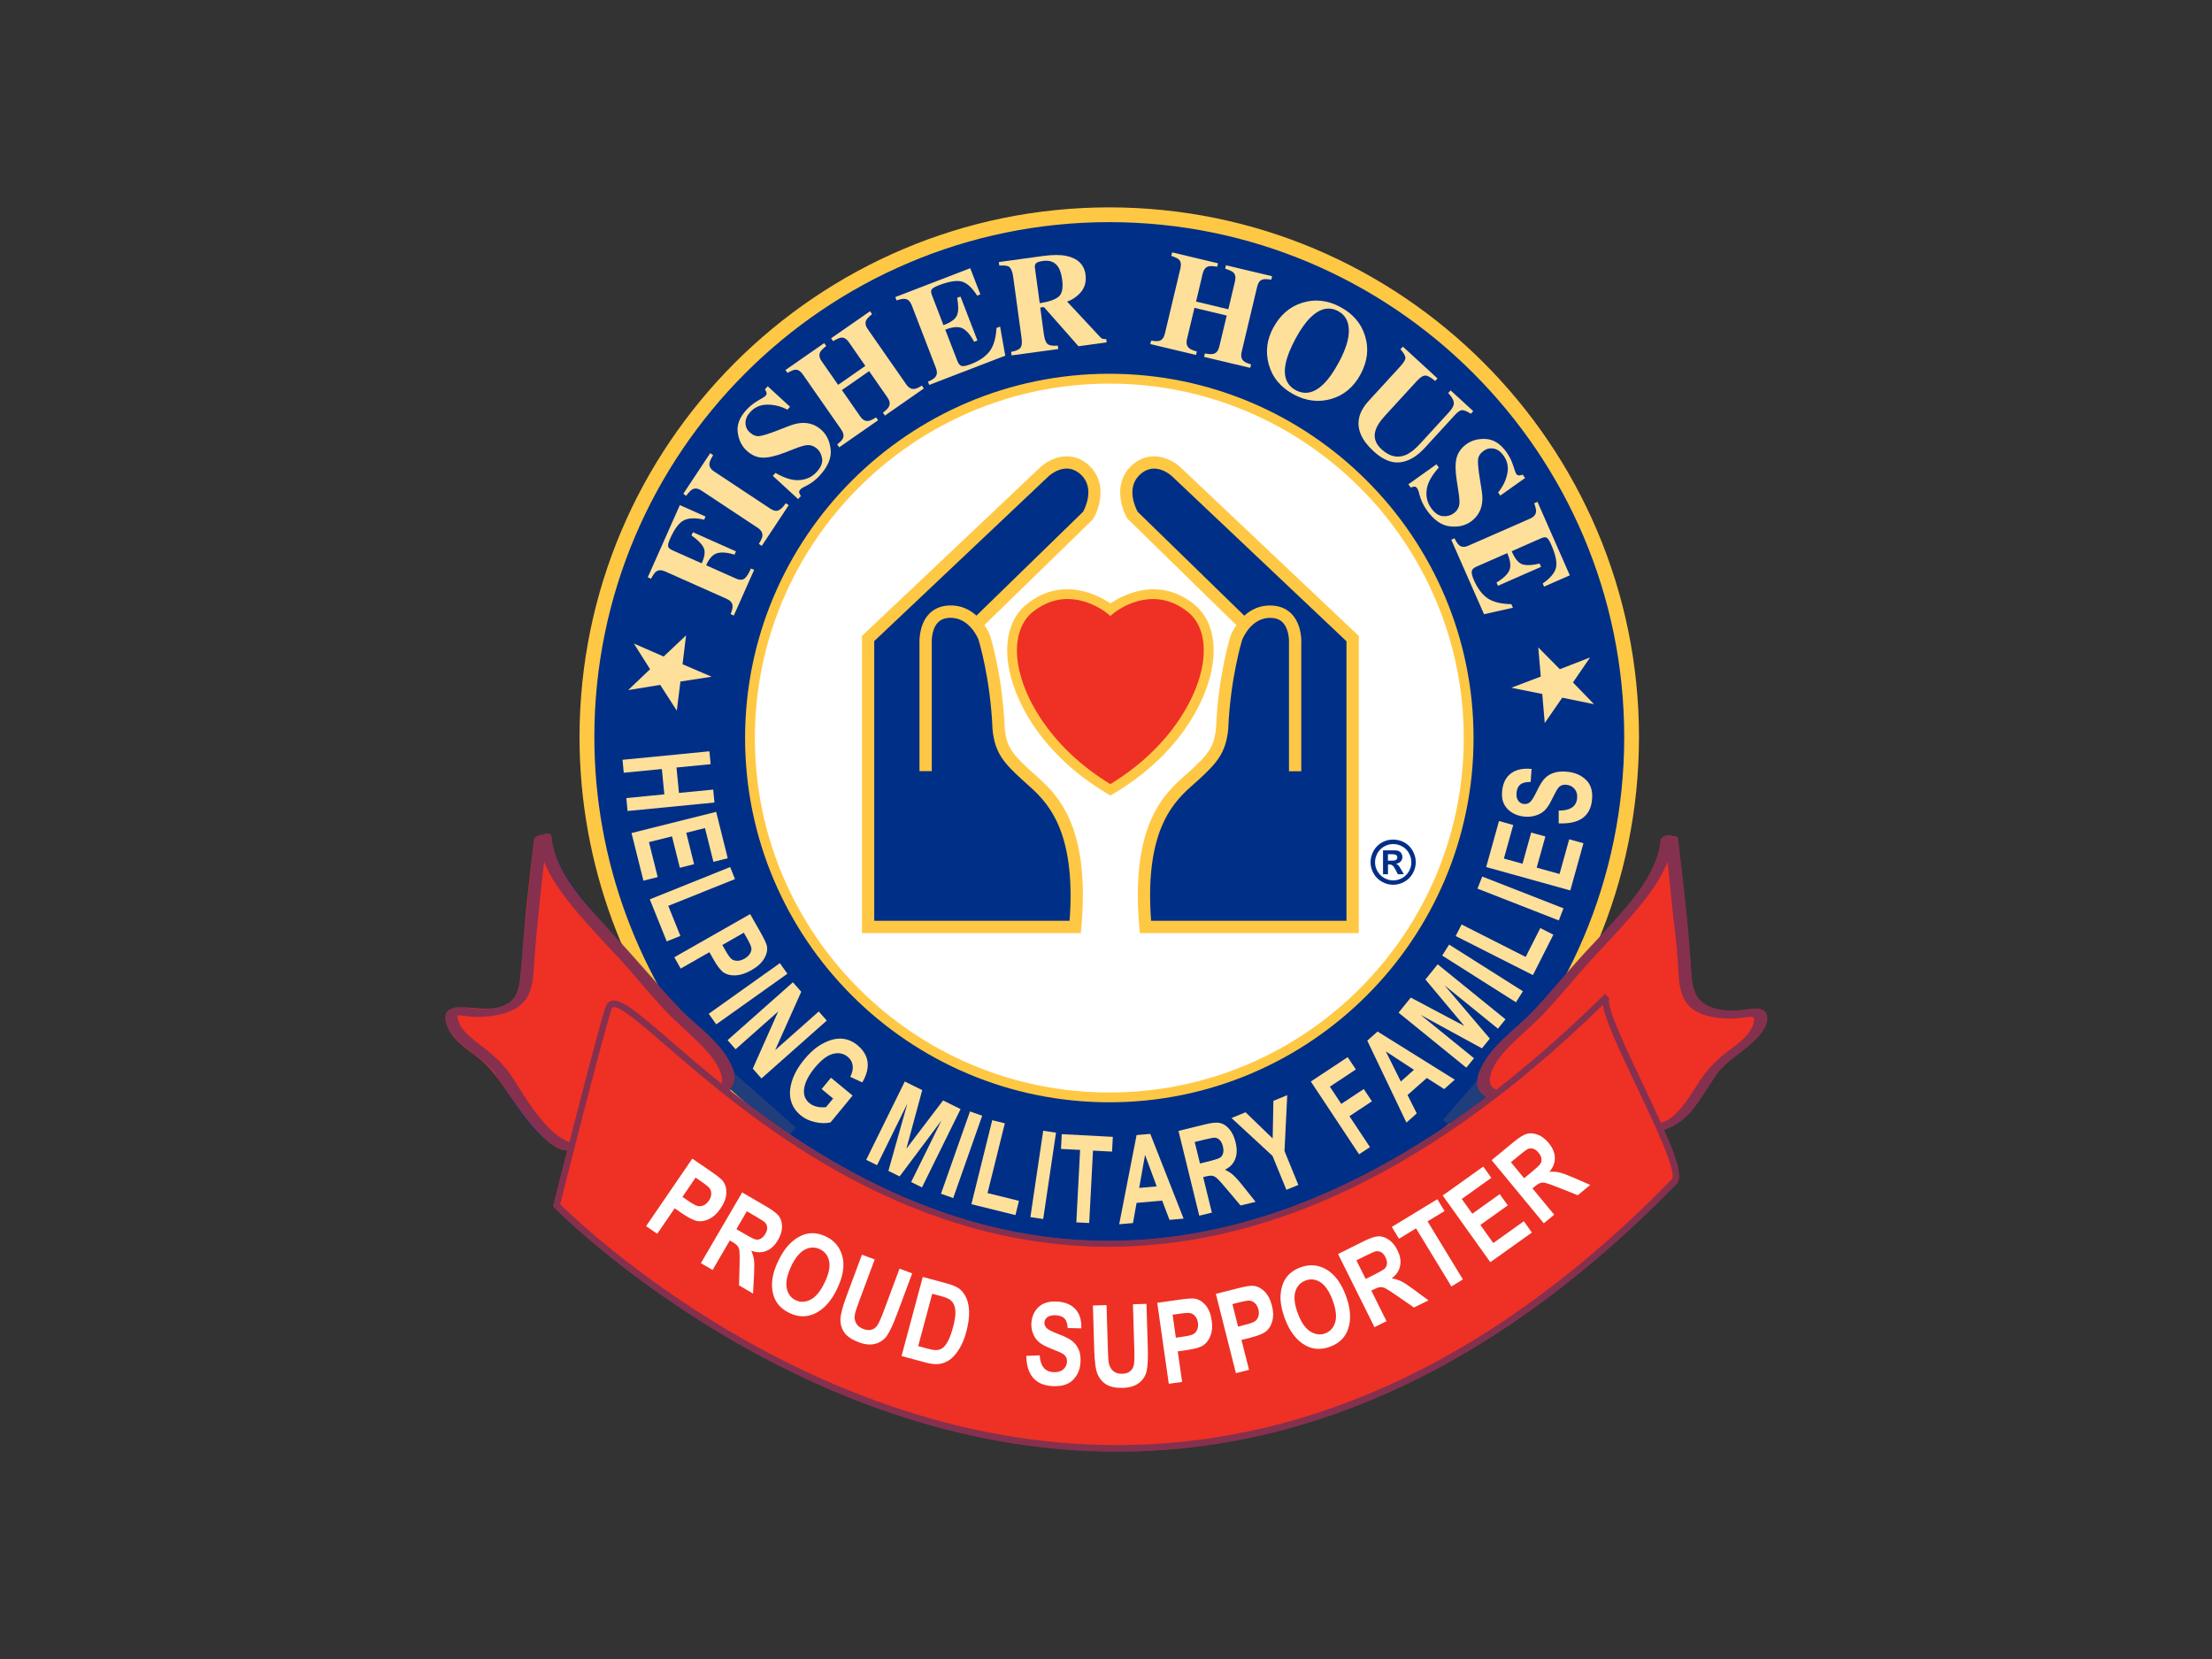 <svg width="128" height="96" viewBox="0 0 128 96" fill="none" xmlns="http://www.w3.org/2000/svg">
<rect x="0" y="0" width="128" height="96" fill="#333333" stroke="none"/>
<path d="M41.226 62.303C36.702 57.019 33.969 50.154 33.969 42.655C33.969 25.959 47.501 12.427 64.193 12.427C80.885 12.427 94.417 25.959 94.417 42.651C94.417 59.343 80.885 72.876 64.193 72.876C55.004 72.876 46.771 68.774 41.226 62.299" fill="#002F87"/>
<path d="M64.19 73.307C55.224 73.307 46.735 69.398 40.898 62.583C36.151 57.042 33.535 49.962 33.535 42.655C33.539 25.751 47.29 12 64.19 12C81.09 12 94.842 25.751 94.842 42.651C94.842 59.551 81.09 73.303 64.19 73.303V73.307ZM64.19 12.854C47.759 12.854 34.393 26.224 34.393 42.651C34.393 49.754 36.933 56.633 41.549 62.023C47.222 68.65 55.474 72.448 64.19 72.448C80.622 72.448 93.987 59.083 93.987 42.651C93.987 26.22 80.622 12.854 64.19 12.854Z" fill="#FFC844"/>
<path d="M64.192 63.502C75.675 63.502 84.985 54.192 84.985 42.708C84.985 31.225 75.675 21.915 64.192 21.915C52.708 21.915 43.398 31.225 43.398 42.708C43.398 54.192 52.708 63.502 64.192 63.502Z" fill="white"/>
<path d="M64.192 63.785C52.569 63.785 43.115 54.328 43.115 42.708C43.115 31.089 52.573 21.628 64.192 21.628C75.812 21.628 85.269 31.085 85.269 42.708C85.269 54.331 75.812 63.785 64.192 63.785ZM64.192 22.198C52.883 22.198 43.682 31.399 43.682 42.708C43.682 54.018 52.883 63.218 64.192 63.218C75.502 63.218 84.702 54.018 84.702 42.708C84.702 31.399 75.502 22.198 64.192 22.198Z" fill="#FFC844"/>
<path d="M42.466 35.621L42.277 35.538C42.364 35.322 42.402 35.16 42.391 35.05C42.376 34.88 42.262 34.748 42.05 34.653L38.486 33.065C38.274 32.971 38.1 32.975 37.964 33.077C37.881 33.137 37.787 33.277 37.673 33.489L37.484 33.406L39.34 29.229L40.826 29.89L40.746 30.072C40.248 29.958 39.858 29.97 39.578 30.106C39.299 30.242 39.03 30.597 38.773 31.179C38.679 31.395 38.641 31.542 38.664 31.625C38.686 31.705 38.766 31.776 38.898 31.837L40.603 32.597C40.788 32.204 40.822 31.894 40.709 31.678C40.595 31.459 40.365 31.228 40.013 30.986L40.096 30.797L42.587 31.905L42.504 32.094C42.084 31.965 41.748 31.939 41.499 32.011C41.249 32.083 41.034 32.317 40.86 32.71L42.576 33.474C42.803 33.576 42.977 33.572 43.098 33.466C43.218 33.36 43.336 33.171 43.453 32.895L43.638 32.978L42.459 35.628L42.466 35.621Z" fill="#FFE09B"/>
<path d="M44.083 31.587L43.912 31.474C44.033 31.281 44.101 31.13 44.117 31.017C44.135 30.835 44.048 30.677 43.848 30.544L40.594 28.39C40.393 28.257 40.219 28.235 40.065 28.318C39.97 28.371 39.853 28.492 39.709 28.688L39.539 28.575L41.096 26.224L41.267 26.337C41.134 26.553 41.062 26.715 41.051 26.817C41.032 26.995 41.123 27.15 41.323 27.282L44.578 29.437C44.767 29.561 44.925 29.592 45.062 29.527C45.194 29.463 45.33 29.327 45.47 29.119L45.64 29.233L44.083 31.584V31.587Z" fill="#FFE09B"/>
<path d="M46.19 28.885L44.72 27.535L44.875 27.366C45.408 27.675 45.873 27.815 46.269 27.781C46.666 27.751 46.995 27.596 47.252 27.316C47.502 27.044 47.608 26.787 47.574 26.549C47.539 26.307 47.445 26.118 47.294 25.978C47.116 25.816 46.916 25.74 46.693 25.759C46.545 25.77 46.303 25.842 45.967 25.974L45.423 26.186C44.882 26.394 44.447 26.492 44.119 26.481C43.79 26.47 43.487 26.337 43.215 26.084C42.924 25.82 42.75 25.468 42.69 25.026C42.629 24.587 42.796 24.152 43.189 23.722C43.389 23.502 43.616 23.321 43.869 23.177C44.122 23.034 44.262 22.947 44.289 22.916C44.349 22.852 44.372 22.788 44.357 22.727C44.342 22.667 44.311 22.603 44.262 22.531L44.425 22.353L45.718 23.54L45.566 23.706C45.192 23.51 44.807 23.415 44.406 23.415C44.005 23.415 43.676 23.559 43.412 23.846C43.227 24.047 43.136 24.258 43.14 24.474C43.14 24.689 43.223 24.871 43.378 25.014C43.567 25.184 43.756 25.26 43.949 25.234C44.141 25.211 44.504 25.098 45.03 24.893L45.661 24.648C45.941 24.538 46.198 24.481 46.424 24.474C46.852 24.459 47.226 24.599 47.547 24.893C47.846 25.169 48.02 25.547 48.069 26.027C48.118 26.507 47.902 27.01 47.422 27.532C47.313 27.653 47.192 27.762 47.056 27.864C46.92 27.966 46.776 28.057 46.617 28.133L46.466 28.208C46.432 28.227 46.402 28.25 46.375 28.269C46.349 28.291 46.326 28.31 46.311 28.326C46.254 28.386 46.232 28.447 46.247 28.503C46.262 28.56 46.292 28.624 46.345 28.703L46.186 28.874L46.19 28.885Z" fill="#FFE09B"/>
<path d="M48.562 25.887L48.445 25.717C48.615 25.585 48.725 25.475 48.77 25.381C48.846 25.226 48.815 25.052 48.683 24.863L46.453 21.662C46.321 21.473 46.177 21.386 46.022 21.393C45.927 21.401 45.776 21.461 45.568 21.578L45.451 21.412L47.693 19.855L47.81 20.021C47.625 20.165 47.508 20.286 47.458 20.38C47.383 20.535 47.409 20.709 47.545 20.902L48.498 22.27L50.074 21.174L49.121 19.802C48.989 19.609 48.838 19.522 48.675 19.537C48.573 19.549 48.418 19.616 48.211 19.741L48.093 19.575L50.346 18.01L50.463 18.176C50.278 18.328 50.169 18.445 50.123 18.535C50.051 18.687 50.082 18.853 50.214 19.046L52.444 22.247C52.58 22.44 52.735 22.527 52.916 22.504C53.022 22.493 53.162 22.429 53.344 22.312L53.461 22.478L51.208 24.047L51.091 23.88C51.276 23.74 51.393 23.623 51.442 23.521C51.518 23.366 51.488 23.196 51.355 23.003L50.293 21.476L48.717 22.572L49.779 24.099C49.915 24.296 50.074 24.383 50.255 24.357C50.361 24.341 50.505 24.273 50.694 24.152L50.811 24.319L48.573 25.876L48.562 25.887Z" fill="#FFE09B"/>
<path d="M58.17 20.581L53.77 22.274L53.699 22.085C53.91 21.994 54.054 21.907 54.122 21.82C54.231 21.688 54.243 21.514 54.16 21.299L52.757 17.659C52.67 17.439 52.542 17.318 52.368 17.296C52.266 17.281 52.103 17.311 51.88 17.383L51.809 17.19L56.144 15.519L56.73 17.035L56.545 17.107C56.261 16.661 55.974 16.389 55.675 16.298C55.377 16.207 54.927 16.279 54.322 16.509C54.092 16.6 53.956 16.68 53.91 16.751C53.865 16.823 53.872 16.929 53.925 17.073L54.594 18.815C55.025 18.657 55.286 18.464 55.377 18.244C55.468 18.025 55.471 17.689 55.388 17.232L55.581 17.16L56.56 19.703L56.367 19.775C56.148 19.367 55.921 19.106 55.691 18.997C55.456 18.883 55.127 18.91 54.7 19.076L55.403 20.898C55.464 21.057 55.547 21.151 55.653 21.178C55.759 21.204 55.936 21.166 56.19 21.068C56.67 20.883 57.025 20.637 57.259 20.335C57.494 20.032 57.626 19.579 57.664 18.978L57.872 18.898L58.17 20.581Z" fill="#FFE09B"/>
<path d="M59.885 15.511C59.87 15.391 59.889 15.296 59.95 15.236C60.01 15.175 60.146 15.126 60.358 15.1C60.751 15.047 61.042 15.16 61.231 15.444C61.341 15.61 61.416 15.848 61.462 16.158C61.53 16.661 61.462 17.001 61.258 17.171C61.05 17.341 60.687 17.466 60.165 17.545L59.889 15.511H59.885ZM61.239 20.202L61.212 19.998C60.929 20.025 60.736 19.998 60.626 19.911C60.52 19.828 60.449 19.643 60.407 19.363L60.195 17.798L60.407 17.768L62.407 20.036L64.04 19.813L64.013 19.62C63.937 19.624 63.877 19.62 63.824 19.609C63.771 19.598 63.718 19.564 63.665 19.507L61.749 17.451C62.013 17.364 62.259 17.209 62.475 16.986C62.762 16.691 62.871 16.328 62.815 15.893C62.735 15.304 62.357 14.941 61.688 14.805C61.344 14.737 60.902 14.74 60.369 14.812L57.799 15.164L57.825 15.368C58.101 15.353 58.283 15.372 58.37 15.425C58.498 15.504 58.585 15.697 58.627 16.007L59.111 19.537C59.152 19.832 59.129 20.032 59.042 20.134C58.956 20.236 58.778 20.312 58.51 20.361L58.536 20.565L61.235 20.199L61.239 20.202Z" fill="#FFE09B"/>
<path d="M66.566 19.908L66.611 19.707C66.823 19.745 66.978 19.753 67.076 19.726C67.243 19.681 67.352 19.541 67.405 19.314L68.309 15.519C68.362 15.296 68.331 15.13 68.222 15.02C68.154 14.956 68.006 14.884 67.779 14.805L67.829 14.604L70.482 15.236L70.433 15.436C70.198 15.394 70.032 15.387 69.93 15.413C69.764 15.459 69.654 15.599 69.597 15.825L69.212 17.451L71.079 17.897L71.465 16.271C71.518 16.045 71.484 15.874 71.363 15.761C71.287 15.693 71.132 15.621 70.898 15.549L70.943 15.349L73.612 15.984L73.563 16.184C73.328 16.147 73.162 16.143 73.067 16.173C72.909 16.218 72.803 16.355 72.75 16.578L71.847 20.373C71.794 20.603 71.832 20.777 71.968 20.894C72.047 20.966 72.187 21.026 72.395 21.087L72.346 21.287L69.677 20.652L69.722 20.452C69.949 20.497 70.115 20.505 70.225 20.475C70.388 20.429 70.497 20.293 70.554 20.066L70.985 18.26L69.118 17.814L68.687 19.62C68.63 19.855 68.671 20.029 68.815 20.15C68.894 20.218 69.042 20.282 69.257 20.339L69.208 20.539L66.555 19.908H66.566Z" fill="#FFE09B"/>
<path d="M74.398 21.041C74.474 20.645 74.663 20.168 74.957 19.616C75.249 19.072 75.54 18.66 75.827 18.377C76.371 17.844 76.908 17.719 77.445 18.01C77.83 18.218 78.034 18.573 78.053 19.08C78.072 19.586 77.876 20.218 77.471 20.97C77.176 21.522 76.882 21.937 76.591 22.221C76.054 22.746 75.517 22.863 74.984 22.58C74.447 22.293 74.251 21.779 74.394 21.041H74.398ZM75.358 17.519C74.632 17.745 74.073 18.233 73.672 18.978C73.309 19.654 73.222 20.35 73.412 21.064C73.619 21.828 74.1 22.414 74.859 22.822C75.574 23.207 76.292 23.294 77.018 23.09C77.762 22.879 78.333 22.398 78.734 21.654C79.134 20.905 79.221 20.165 78.987 19.427C78.764 18.709 78.291 18.161 77.573 17.772C76.829 17.371 76.091 17.288 75.358 17.519Z" fill="#FFE09B"/>
<path d="M81.175 20.055L83.182 21.896L83.046 22.047C82.808 21.843 82.623 21.737 82.487 21.733C82.351 21.726 82.177 21.835 81.969 22.066L80.147 24.054C79.871 24.357 79.693 24.621 79.614 24.852C79.463 25.275 79.572 25.657 79.939 25.993C80.396 26.413 80.858 26.526 81.33 26.334C81.587 26.228 81.871 26.012 82.177 25.676L83.844 23.858C84.04 23.646 84.135 23.461 84.127 23.31C84.123 23.158 84.014 22.969 83.802 22.743L83.942 22.591L85.25 23.79L85.114 23.941C84.891 23.805 84.724 23.733 84.615 23.733C84.505 23.733 84.362 23.824 84.188 24.016L82.445 25.918C81.98 26.424 81.504 26.7 81.009 26.753C80.513 26.806 80.003 26.59 79.482 26.11C78.797 25.483 78.518 24.852 78.639 24.213C78.703 23.873 78.896 23.533 79.206 23.192L81.028 21.204C81.232 20.977 81.334 20.811 81.326 20.698C81.319 20.584 81.224 20.422 81.039 20.21L81.179 20.059L81.175 20.055Z" fill="#FFE09B"/>
<path d="M81.5 28.023L83.125 26.866L83.257 27.055C82.846 27.513 82.611 27.936 82.558 28.333C82.505 28.73 82.588 29.081 82.808 29.391C83.019 29.69 83.25 29.849 83.492 29.868C83.734 29.887 83.938 29.834 84.108 29.713C84.305 29.573 84.418 29.391 84.448 29.172C84.467 29.025 84.448 28.775 84.391 28.416L84.301 27.838C84.21 27.267 84.206 26.821 84.286 26.5C84.369 26.182 84.562 25.914 84.86 25.698C85.181 25.472 85.563 25.373 86.005 25.404C86.448 25.438 86.837 25.691 87.174 26.163C87.344 26.405 87.476 26.666 87.563 26.942C87.65 27.218 87.707 27.373 87.729 27.407C87.782 27.479 87.839 27.517 87.899 27.513C87.96 27.513 88.032 27.494 88.111 27.464L88.251 27.66L86.818 28.677L86.69 28.496C86.958 28.174 87.136 27.815 87.219 27.422C87.302 27.029 87.23 26.677 87.003 26.36C86.845 26.137 86.659 26.005 86.444 25.959C86.232 25.918 86.04 25.959 85.866 26.08C85.658 26.228 85.548 26.398 85.529 26.594C85.51 26.787 85.544 27.165 85.635 27.724L85.741 28.39C85.79 28.688 85.794 28.949 85.752 29.176C85.68 29.596 85.461 29.932 85.11 30.185C84.777 30.419 84.373 30.514 83.893 30.457C83.412 30.404 82.966 30.091 82.555 29.512C82.46 29.38 82.377 29.236 82.305 29.081C82.233 28.927 82.177 28.768 82.131 28.598L82.09 28.435C82.078 28.401 82.063 28.367 82.048 28.333C82.033 28.303 82.018 28.276 82.006 28.257C81.957 28.189 81.904 28.155 81.848 28.159C81.791 28.163 81.719 28.178 81.632 28.212L81.496 28.023H81.5Z" fill="#FFE09B"/>
<path d="M85.876 35.545L83.978 31.232L84.168 31.149C84.266 31.357 84.364 31.493 84.451 31.561C84.587 31.667 84.761 31.671 84.973 31.576L88.545 30.008C88.76 29.913 88.874 29.777 88.885 29.603C88.896 29.501 88.858 29.342 88.779 29.123L88.968 29.04L90.839 33.292L89.35 33.946L89.27 33.765C89.705 33.462 89.962 33.16 90.038 32.858C90.113 32.555 90.023 32.109 89.762 31.516C89.663 31.289 89.577 31.157 89.501 31.115C89.429 31.073 89.32 31.085 89.183 31.145L87.475 31.898C87.656 32.321 87.857 32.57 88.08 32.65C88.303 32.729 88.639 32.718 89.093 32.612L89.176 32.801L86.681 33.897L86.598 33.708C86.995 33.47 87.244 33.232 87.343 32.994C87.445 32.756 87.399 32.427 87.218 32.007L85.43 32.793C85.271 32.861 85.184 32.948 85.165 33.054C85.143 33.16 85.188 33.338 85.298 33.587C85.506 34.056 85.763 34.4 86.08 34.619C86.394 34.834 86.851 34.952 87.456 34.959L87.547 35.167L85.88 35.541L85.876 35.545Z" fill="#FFE09B"/>
<path d="M39.372 39.446L39.164 41.124L38.204 39.631L36.348 39.934L37.618 38.724L36.68 37.239L38.404 37.991L39.7 36.766L39.496 38.437L41.178 39.159L39.372 39.438V39.446Z" fill="#FFE09B"/>
<path d="M36.095 44.715L36.023 43.967L41.051 43.475L41.123 44.22L39.146 44.413L39.289 45.883L41.27 45.691L41.342 46.439L36.315 46.93L36.243 46.182L38.443 45.966L38.299 44.5L36.099 44.715H36.095Z" fill="#FFE09B"/>
<path d="M37.231 50.956L36.543 48.204L41.442 46.979L42.111 49.663L41.283 49.871L40.795 47.917L39.711 48.189L40.164 50.007L39.34 50.215L38.886 48.397L37.552 48.73L38.059 50.752L37.235 50.96L37.231 50.956Z" fill="#FFE09B"/>
<path d="M38.581 54.475L37.602 52.041L42.251 50.173L42.531 50.869L38.671 52.419L39.371 54.158L38.581 54.475Z" fill="#FFE09B"/>
<path d="M43.48 54.849C43.495 54.955 43.468 55.061 43.401 55.178C43.332 55.291 43.227 55.39 43.083 55.473C42.939 55.556 42.803 55.597 42.671 55.597C42.539 55.597 42.433 55.567 42.342 55.503C42.255 55.439 42.142 55.284 42.002 55.042L41.798 54.683L43.041 53.972L43.223 54.29C43.378 54.562 43.465 54.751 43.476 54.853L43.48 54.849ZM41.053 55.102L41.295 55.529C41.518 55.926 41.722 56.18 41.9 56.293C42.078 56.403 42.304 56.456 42.58 56.441C42.856 56.425 43.151 56.327 43.468 56.149C43.82 55.949 44.069 55.726 44.217 55.473C44.368 55.223 44.421 54.981 44.38 54.751C44.353 54.607 44.228 54.339 44.005 53.946L43.408 52.895L39.02 55.393L39.39 56.047L41.046 55.102H41.053Z" fill="#FFE09B"/>
<path d="M41.446 59.275L41.012 58.663L45.128 55.734L45.563 56.346L41.446 59.275Z" fill="#FFE09B"/>
<path d="M42.566 60.716L42.102 60.19L45.882 56.841L46.365 57.389L44.853 60.769L47.378 58.531L47.843 59.056L44.063 62.405L43.561 61.838L45.031 58.531L42.566 60.716Z" fill="#FFE09B"/>
<path d="M48.211 63.569L47.546 63.021L48.086 62.364L49.337 63.396L48.06 64.949C47.799 65.01 47.5 65.006 47.172 64.934C46.843 64.862 46.559 64.73 46.329 64.537C46.045 64.303 45.856 64.019 45.769 63.687C45.678 63.354 45.697 62.98 45.826 62.564C45.954 62.152 46.189 61.733 46.533 61.317C46.884 60.886 47.251 60.572 47.633 60.376C48.011 60.175 48.366 60.084 48.695 60.103C49.024 60.122 49.33 60.247 49.617 60.481C49.961 60.765 50.154 61.086 50.203 61.453C50.248 61.816 50.146 62.212 49.897 62.636L49.201 62.311C49.322 62.077 49.371 61.857 49.341 61.657C49.315 61.456 49.22 61.29 49.062 61.158C48.816 60.954 48.525 60.897 48.196 60.984C47.867 61.071 47.523 61.336 47.16 61.77C46.775 62.239 46.563 62.666 46.525 63.048C46.495 63.377 46.597 63.638 46.843 63.838C46.956 63.932 47.1 64 47.27 64.038C47.44 64.08 47.618 64.087 47.799 64.065L48.207 63.569H48.211Z" fill="#FFE09B"/>
<path d="M50.751 67.425L50.123 67.115L52.357 62.583L53.366 63.082L52.448 66.472L54.572 63.679L55.585 64.178L53.351 68.71L52.724 68.4L54.481 64.836L52.058 68.075L51.408 67.754L52.504 63.864L50.747 67.433L50.751 67.425Z" fill="#FFE09B"/>
<path d="M55.158 69.326L54.451 69.077L56.13 64.314L56.836 64.564L55.158 69.326Z" fill="#FFE09B"/>
<path d="M58.759 70.313L56.211 69.682L57.417 64.821L58.146 65.002L57.145 69.039L58.963 69.489L58.759 70.317V70.313Z" fill="#FFE09B"/>
<path d="M60.366 70.54L59.625 70.43L60.366 65.433L61.107 65.543L60.366 70.54Z" fill="#FFE09B"/>
<path d="M63.031 70.77L62.283 70.733L62.502 66.541L61.395 66.484L61.44 65.63L64.396 65.785L64.35 66.639L63.247 66.582L63.028 70.774L63.031 70.77Z" fill="#FFE09B"/>
<path d="M66.26 66.828L66.933 68.65L65.92 68.74L66.26 66.828ZM65.769 65.686L64.764 70.842L65.561 70.774L65.769 69.606L67.251 69.474L67.674 70.589L68.491 70.517L66.563 65.614L65.769 65.682V65.686Z" fill="#FFE09B"/>
<path d="M69.707 65.943C70.036 65.864 70.237 65.826 70.308 65.834C70.414 65.845 70.505 65.894 70.584 65.974C70.664 66.057 70.724 66.174 70.762 66.329C70.803 66.491 70.807 66.627 70.773 66.741C70.739 66.854 70.683 66.937 70.599 66.99C70.516 67.043 70.308 67.111 69.979 67.195L69.439 67.327L69.133 66.083L69.704 65.943H69.707ZM69.632 68.113L69.783 68.075C69.953 68.034 70.078 68.022 70.165 68.041C70.252 68.06 70.338 68.109 70.429 68.189C70.52 68.268 70.709 68.48 70.996 68.82L71.786 69.757L72.656 69.546L71.979 68.695C71.711 68.355 71.503 68.124 71.367 68C71.227 67.875 71.064 67.773 70.879 67.686C71.17 67.55 71.37 67.346 71.476 67.07C71.586 66.794 71.59 66.465 71.495 66.083C71.42 65.781 71.302 65.531 71.14 65.342C70.977 65.15 70.803 65.032 70.611 64.987C70.422 64.942 70.127 64.964 69.734 65.063L68.195 65.441L69.397 70.347L70.127 70.169L69.624 68.121L69.632 68.113Z" fill="#FFE09B"/>
<path d="M75.13 68.567L74.439 68.85L73.634 66.885L71.264 64.696L72.076 64.363L73.645 65.879L73.687 63.702L74.488 63.373L74.329 66.605L75.13 68.567Z" fill="#FFE09B"/>
<path d="M79.271 66.382L78.643 66.794L75.853 62.583L77.985 61.173L78.458 61.884L76.954 62.882L77.615 63.879L78.915 63.018L79.388 63.728L78.087 64.59L79.274 66.378L79.271 66.382Z" fill="#FFE09B"/>
<path d="M80.195 60.844L81.82 61.906L81.06 62.583L80.195 60.848V60.844ZM79.121 60.221L81.385 64.96L81.982 64.427L81.449 63.365L82.564 62.379L83.57 63.021L84.182 62.477L79.714 59.691L79.117 60.221H79.121Z" fill="#FFE09B"/>
<path d="M85.292 61.237L84.85 61.782L80.93 58.599L81.636 57.726L84.736 59.37L82.483 56.679L83.194 55.802L87.117 58.984L86.679 59.525L83.591 57.019L86.21 60.099L85.753 60.663L82.204 58.727L85.292 61.233V61.237Z" fill="#FFE09B"/>
<path d="M88.123 57.363L87.723 57.998L83.455 55.295L83.856 54.66L88.123 57.359V57.363Z" fill="#FFE09B"/>
<path d="M89.887 54.086L88.704 56.425L84.236 54.165L84.576 53.496L88.285 55.375L89.131 53.704L89.891 54.089L89.887 54.086Z" fill="#FFE09B"/>
<path d="M90.474 52.562L90.202 53.262L85.496 51.421L85.772 50.722L90.474 52.562Z" fill="#FFE09B"/>
<path d="M91.628 48.798L90.868 51.527L86 50.173L86.741 47.509L87.565 47.739L87.024 49.682L88.102 49.981L88.604 48.178L89.425 48.404L88.922 50.208L90.245 50.574L90.804 48.567L91.624 48.794L91.628 48.798Z" fill="#FFE09B"/>
<path d="M90.196 47.648V46.908C90.846 46.908 91.201 46.681 91.258 46.227C91.288 46.001 91.243 45.815 91.129 45.672C91.016 45.524 90.861 45.441 90.668 45.415C90.555 45.4 90.453 45.411 90.369 45.445C90.282 45.479 90.211 45.539 90.146 45.626C90.082 45.713 89.969 45.925 89.802 46.261C89.655 46.564 89.508 46.783 89.364 46.915C89.22 47.047 89.039 47.142 88.823 47.203C88.608 47.263 88.385 47.278 88.151 47.248C87.879 47.214 87.64 47.127 87.436 46.983C87.232 46.843 87.088 46.669 87.001 46.458C86.915 46.246 86.892 45.997 86.93 45.706C86.986 45.271 87.16 44.95 87.455 44.738C87.75 44.526 88.139 44.447 88.627 44.496L88.574 45.248C88.302 45.248 88.105 45.294 87.984 45.388C87.863 45.483 87.788 45.63 87.761 45.83C87.735 46.031 87.761 46.193 87.841 46.314C87.92 46.435 88.03 46.503 88.169 46.522C88.306 46.541 88.427 46.507 88.532 46.42C88.638 46.333 88.77 46.121 88.929 45.781C89.099 45.422 89.262 45.169 89.413 45.018C89.568 44.867 89.757 44.761 89.98 44.7C90.203 44.64 90.464 44.628 90.766 44.666C91.201 44.723 91.549 44.889 91.817 45.169C92.082 45.449 92.18 45.846 92.116 46.356C91.999 47.263 91.36 47.694 90.199 47.645L90.196 47.648Z" fill="#FFE09B"/>
<path d="M89.158 39.147L89.014 37.462L90.262 38.724L92.012 38.044L91.021 39.491L92.242 40.75L90.401 40.372L89.388 41.839L89.245 40.157L87.453 39.797L89.158 39.151V39.147Z" fill="#FFE09B"/>
<path d="M80.62 48.582C80.843 48.582 81.059 48.639 81.263 48.748C81.467 48.862 81.629 49.021 81.747 49.232C81.864 49.44 81.924 49.659 81.924 49.89C81.924 50.121 81.868 50.336 81.75 50.54C81.633 50.748 81.475 50.907 81.267 51.024C81.059 51.141 80.843 51.198 80.616 51.198C80.39 51.198 80.174 51.141 79.966 51.024C79.758 50.907 79.6 50.748 79.483 50.54C79.365 50.332 79.309 50.117 79.309 49.89C79.309 49.663 79.369 49.444 79.486 49.232C79.603 49.024 79.766 48.862 79.97 48.748C80.174 48.635 80.39 48.582 80.613 48.582H80.62ZM80.62 48.843C80.443 48.843 80.269 48.888 80.102 48.979C79.936 49.07 79.808 49.198 79.713 49.365C79.618 49.535 79.569 49.709 79.569 49.894C79.569 50.079 79.615 50.253 79.709 50.415C79.804 50.582 79.932 50.71 80.099 50.805C80.265 50.899 80.439 50.945 80.62 50.945C80.802 50.945 80.979 50.899 81.142 50.805C81.308 50.71 81.437 50.582 81.531 50.415C81.626 50.249 81.671 50.075 81.671 49.894C81.671 49.712 81.622 49.535 81.527 49.365C81.433 49.198 81.304 49.066 81.138 48.979C80.972 48.888 80.802 48.843 80.62 48.843ZM80.031 50.589V49.206H80.31C80.575 49.206 80.722 49.206 80.752 49.206C80.847 49.213 80.919 49.232 80.972 49.263C81.025 49.293 81.066 49.334 81.1 49.395C81.134 49.455 81.153 49.52 81.153 49.591C81.153 49.69 81.119 49.777 81.055 49.848C80.991 49.92 80.896 49.962 80.779 49.981C80.821 49.996 80.855 50.015 80.877 50.034C80.9 50.053 80.93 50.087 80.972 50.139C80.983 50.155 81.017 50.208 81.074 50.31L81.236 50.589H80.889L80.775 50.366C80.696 50.215 80.632 50.121 80.582 50.083C80.529 50.045 80.465 50.022 80.39 50.022H80.318V50.589H80.034H80.031ZM80.314 49.803H80.427C80.59 49.803 80.692 49.795 80.73 49.784C80.768 49.773 80.802 49.75 80.824 49.72C80.847 49.69 80.858 49.652 80.858 49.614C80.858 49.576 80.847 49.542 80.824 49.512C80.802 49.482 80.771 49.459 80.73 49.448C80.688 49.436 80.586 49.429 80.427 49.429H80.314V49.807V49.803Z" fill="#002F87"/>
<path d="M53.559 44.628V37.257C53.559 37.257 53.427 35.488 54.897 35.398C56.364 35.311 56.961 36.91 56.961 36.91C56.961 36.91 57.664 39.147 57.785 42.171C57.906 43.422 58.34 43.899 59.418 44.889C60.495 45.879 62.778 47.388 62.222 53.64H50.236V36.955L60.453 27.294C60.453 27.294 61.671 26.163 62.789 27.207C63.908 28.25 62.963 29.837 62.963 29.837L56.541 36.097" fill="#002F87"/>
<path d="M62.547 53.995H49.877V36.8L60.204 27.033C60.71 26.56 61.95 25.94 63.027 26.942C64.078 27.921 63.643 29.38 63.265 30.015L63.209 30.087L56.964 36.169C57.18 36.486 57.282 36.755 57.293 36.781C57.327 36.891 58.019 39.117 58.14 42.152C58.246 43.241 58.597 43.649 59.656 44.621C59.727 44.689 59.807 44.761 59.894 44.832C61.096 45.895 63.107 47.671 62.574 53.662L62.544 53.987L62.547 53.995ZM50.591 53.281H61.893C62.294 47.909 60.502 46.325 59.425 45.369C59.338 45.294 59.255 45.218 59.179 45.146C58.125 44.178 57.569 43.608 57.433 42.202C57.316 39.249 56.628 37.034 56.624 37.016C56.609 36.978 56.102 35.685 54.919 35.753C54.628 35.772 54.409 35.866 54.246 36.052C53.869 36.479 53.918 37.223 53.918 37.231V44.624H53.207V37.254C53.207 37.254 53.139 36.237 53.71 35.583C54.001 35.25 54.394 35.069 54.878 35.039C55.588 34.997 56.121 35.277 56.503 35.624L62.676 29.611C62.797 29.384 63.364 28.223 62.544 27.46C61.697 26.674 60.793 27.46 60.691 27.547L50.588 37.099V53.273L50.591 53.281Z" fill="#FFC844"/>
<path d="M64.254 35.269C64.254 35.269 61.918 33.322 59.593 35.182C57.265 37.038 58.917 42.553 64.254 45.702C69.591 42.549 71.243 37.038 68.915 35.182C66.59 33.322 64.254 35.269 64.254 35.269Z" fill="#EE3124"/>
<path d="M64.255 46.034L64.111 45.947C60.063 43.555 58.449 40.172 58.294 37.998C58.203 36.69 58.6 35.609 59.417 34.959C61.511 33.285 63.631 34.49 64.255 34.918C64.879 34.49 66.999 33.288 69.093 34.963C69.91 35.613 70.307 36.694 70.216 38.002C70.065 40.175 68.447 43.559 64.398 45.951L64.255 46.038V46.034ZM61.783 34.661C61.159 34.661 60.467 34.85 59.768 35.405C59.103 35.934 58.782 36.845 58.857 37.961C59.008 40.126 60.736 43.241 64.251 45.373C67.766 43.241 69.494 40.126 69.645 37.964C69.725 36.845 69.399 35.938 68.734 35.409C66.621 33.723 64.519 35.42 64.433 35.492L64.251 35.643L64.07 35.492C64.009 35.443 63.045 34.664 61.783 34.664V34.661Z" fill="#FFC844"/>
<path d="M74.949 44.628V37.257C74.949 37.257 75.078 35.488 73.611 35.398C72.144 35.311 71.547 36.91 71.547 36.91C71.547 36.91 70.844 39.147 70.723 42.171C70.602 43.422 70.168 43.899 69.09 44.889C68.013 45.879 65.734 47.388 66.286 53.64H78.272V36.955L68.055 27.294C68.055 27.294 66.838 26.163 65.719 27.207C64.6 28.25 65.545 29.837 65.545 29.837L71.967 36.097" fill="#002F87"/>
<path d="M78.629 53.995H65.959L65.929 53.67C65.396 47.679 67.407 45.902 68.609 44.84C68.692 44.764 68.772 44.696 68.847 44.628C69.906 43.653 70.257 43.245 70.367 42.137C70.488 39.125 71.175 36.898 71.206 36.804C71.217 36.77 71.323 36.494 71.542 36.173L65.241 30.015C64.863 29.38 64.425 27.921 65.479 26.942C66.556 25.94 67.796 26.56 68.299 27.029L78.629 36.8V53.995ZM66.613 53.281H77.915V37.106L67.811 27.551C67.713 27.46 66.806 26.677 65.963 27.464C65.143 28.227 65.71 29.388 65.831 29.614L72.003 35.628C72.385 35.281 72.914 34.997 73.629 35.042C74.112 35.073 74.506 35.254 74.797 35.587C75.371 36.241 75.303 37.242 75.299 37.284V44.628H74.589V37.257C74.589 37.223 74.634 36.483 74.26 36.055C74.097 35.87 73.878 35.772 73.587 35.757C72.4 35.685 71.897 36.981 71.875 37.038C71.875 37.038 71.191 39.253 71.073 42.186C70.934 43.611 70.378 44.182 69.327 45.15C69.251 45.222 69.168 45.294 69.078 45.373C68 46.325 66.209 47.909 66.609 53.284L66.613 53.281Z" fill="#FFC844"/>
<path d="M44.695 66.714L41.478 63.683L41.293 62.383L42.14 62.262V62.277L42.385 62.001L46.063 65.255L44.695 66.711V66.714ZM42.283 63.267L44.661 65.505L44.839 65.316L42.249 63.025L42.283 63.267Z" fill="#203D7C"/>
<path d="M86.006 61.918L83.484 64.817L84.743 65.645L87.06 64.314L86.905 61.778L86.006 61.918Z" fill="#203D7C"/>
<path d="M96.73 48.624C96.976 50.646 97.142 52.759 97.388 54.777C97.653 56.962 97.07 58.591 100.193 58.705C101.066 58.761 102.283 58.123 101.746 59.419C101.417 60.277 99.633 61.233 99.04 62.042C97.505 64.359 96.7 66.265 93.665 64.741C92.463 64.065 91.578 63.188 90.27 63.101C89.484 63.033 88.569 63.305 87.802 63.399C84.472 63.721 86.071 61.23 87.564 59.982C89.442 58.361 90.694 56.569 92.304 54.898C93.755 53.33 96.292 50.725 96.462 48.571" fill="#EE3124"/>
<path d="M96.366 48.718C96.51 49.924 96.627 51.133 96.748 52.343C96.854 53.413 97.013 54.479 97.084 55.552C97.156 56.626 97.077 57.907 98.131 58.512C98.748 58.864 99.549 58.95 100.244 58.943C100.532 58.943 100.808 58.89 101.091 58.856C101.431 58.818 101.579 58.818 101.469 59.215C101.25 59.998 100.399 60.5 99.802 60.977C99.159 61.49 98.71 61.997 98.264 62.689C97.852 63.331 97.443 64.012 96.876 64.533C96.309 65.055 95.686 65.142 94.968 64.949C93.939 64.673 93.134 63.993 92.227 63.471C91.392 62.991 90.507 62.783 89.543 62.889C88.791 62.972 85.718 63.861 86.278 62.107C86.459 61.536 86.882 61.029 87.29 60.602C87.926 59.941 88.647 59.37 89.283 58.705C90.126 57.816 90.9 56.868 91.713 55.949C92.409 55.163 93.142 54.418 93.841 53.636C95.1 52.226 96.638 50.502 96.831 48.537C96.865 48.204 96.124 48.325 96.098 48.612C95.909 50.551 94.351 52.245 93.108 53.624C92.454 54.35 91.766 55.053 91.12 55.787C90.326 56.682 89.57 57.609 88.746 58.482C87.706 59.582 86.21 60.527 85.62 61.986C85.446 62.413 85.378 62.923 85.741 63.275C86.202 63.721 87.026 63.698 87.616 63.653C88.784 63.562 89.88 63.097 91.036 63.558C92.057 63.963 92.866 64.753 93.883 65.172C95.376 65.788 96.805 65.55 97.863 64.299C98.415 63.645 98.831 62.893 99.314 62.19C99.798 61.487 100.603 61.026 101.242 60.474C101.669 60.103 102.429 59.378 102.233 58.72C102.07 58.172 101.201 58.399 100.804 58.448C100.04 58.542 98.959 58.474 98.385 57.888C97.931 57.423 97.897 56.701 97.855 56.089C97.697 53.568 97.394 51.039 97.096 48.529C97.062 48.242 96.328 48.412 96.366 48.726V48.718Z" fill="#EE3124"/>
<g style="mix-blend-mode:multiply" opacity="0.44">
<path d="M96.366 48.718C96.51 49.924 96.627 51.133 96.748 52.343C96.854 53.413 97.013 54.479 97.084 55.552C97.156 56.626 97.077 57.907 98.131 58.512C98.748 58.864 99.549 58.95 100.244 58.943C100.532 58.943 100.808 58.89 101.091 58.856C101.431 58.818 101.579 58.818 101.469 59.215C101.25 59.998 100.399 60.5 99.802 60.977C99.159 61.49 98.71 61.997 98.264 62.689C97.852 63.331 97.443 64.012 96.876 64.533C96.309 65.055 95.686 65.142 94.968 64.949C93.939 64.673 93.134 63.993 92.227 63.471C91.392 62.991 90.507 62.783 89.543 62.889C88.791 62.972 85.718 63.861 86.278 62.107C86.459 61.536 86.882 61.029 87.29 60.602C87.926 59.941 88.647 59.37 89.283 58.705C90.126 57.816 90.9 56.868 91.713 55.949C92.409 55.163 93.142 54.418 93.841 53.636C95.1 52.226 96.638 50.502 96.831 48.537C96.865 48.204 96.124 48.325 96.098 48.612C95.909 50.551 94.351 52.245 93.108 53.624C92.454 54.35 91.766 55.053 91.12 55.787C90.326 56.682 89.57 57.609 88.746 58.482C87.706 59.582 86.21 60.527 85.62 61.986C85.446 62.413 85.378 62.923 85.741 63.275C86.202 63.721 87.026 63.698 87.616 63.653C88.784 63.562 89.88 63.097 91.036 63.558C92.057 63.963 92.866 64.753 93.883 65.172C95.376 65.788 96.805 65.55 97.863 64.299C98.415 63.645 98.831 62.893 99.314 62.19C99.798 61.487 100.603 61.026 101.242 60.474C101.669 60.103 102.429 59.378 102.233 58.72C102.07 58.172 101.201 58.399 100.804 58.448C100.04 58.542 98.959 58.474 98.385 57.888C97.931 57.423 97.897 56.701 97.855 56.089C97.697 53.568 97.394 51.039 97.096 48.529C97.062 48.242 96.328 48.412 96.366 48.726V48.718Z" fill="#002F87"/>
</g>
<path d="M31.269 48.533C31.023 50.555 30.857 52.668 30.611 54.687C30.347 56.871 30.929 58.501 27.807 58.614C26.933 58.671 25.716 58.032 26.253 59.328C26.582 60.19 28.366 61.143 28.959 61.952C30.494 64.269 33.363 68.846 34.335 64.65C35.537 63.974 36.421 63.097 37.729 63.01C38.515 62.942 39.43 63.214 40.197 63.309C43.527 63.63 41.928 61.139 40.435 59.892C38.557 58.27 37.306 56.478 35.695 54.808C34.244 53.239 31.707 50.635 31.537 48.48" fill="#EE3124"/>
<path d="M30.901 48.571C30.591 51.145 30.323 53.73 30.13 56.312C30.081 56.94 30.009 57.688 29.419 58.051C28.641 58.531 27.68 58.342 26.83 58.281C26.535 58.263 26.206 58.274 25.964 58.467C25.654 58.716 25.749 59.102 25.889 59.427C26.236 60.239 27.121 60.761 27.782 61.298C28.538 61.91 28.988 62.674 29.533 63.467C30.077 64.261 30.629 65.032 31.305 65.698C31.823 66.204 32.496 66.73 33.267 66.563C34.174 66.37 34.507 65.418 34.7 64.617L34.568 64.79C35.505 64.254 36.42 63.396 37.531 63.26C38.567 63.135 39.58 63.569 40.615 63.573C41.712 63.573 42.906 63.052 42.388 61.782C41.81 60.36 40.37 59.453 39.353 58.38C37.913 56.868 36.567 55.257 35.161 53.715C33.755 52.173 32.107 50.457 31.906 48.386C31.88 48.102 31.147 48.268 31.177 48.582C31.362 50.453 32.798 52.109 33.989 53.458C34.62 54.173 35.286 54.857 35.928 55.564C36.715 56.425 37.452 57.333 38.234 58.194C38.952 58.984 39.754 59.669 40.513 60.413C40.959 60.852 41.402 61.362 41.651 61.94C41.829 62.36 41.927 62.904 41.383 63.052C40.4 63.32 39.315 62.817 38.325 62.772C37.334 62.727 36.423 63.071 35.577 63.596C35.131 63.872 34.696 64.163 34.254 64.439C33.853 64.688 33.883 65.176 33.683 65.584C33.592 65.769 33.441 66.076 33.211 66.125C32.98 66.174 32.681 65.955 32.511 65.837C31.903 65.418 31.419 64.802 30.977 64.223C30.485 63.581 30.035 62.908 29.589 62.231C29.143 61.555 28.557 61.067 27.907 60.553C27.559 60.277 27.2 59.997 26.909 59.661C26.796 59.532 26.701 59.396 26.63 59.238C26.596 59.162 26.565 59.075 26.543 58.996C26.516 58.894 26.554 58.656 26.41 58.75C26.55 58.659 27.042 58.818 27.215 58.837C27.631 58.882 28.062 58.856 28.474 58.795C29.189 58.693 29.956 58.467 30.406 57.866C30.795 57.352 30.848 56.682 30.89 56.062C31.048 53.541 31.351 51.013 31.649 48.503C31.687 48.174 30.95 48.291 30.916 48.578L30.901 48.571Z" fill="#EE3124"/>
<g style="mix-blend-mode:multiply" opacity="0.44">
<path d="M30.902 48.571C30.736 49.958 30.607 51.353 30.464 52.74C30.354 53.806 30.214 54.868 30.154 55.942C30.12 56.535 30.124 57.253 29.749 57.752C29.311 58.338 28.328 58.414 27.663 58.38C27.134 58.353 26.272 58.047 25.867 58.561C25.414 59.139 26.234 60.005 26.631 60.364C27.308 60.969 28.169 61.441 28.687 62.201C29.205 62.961 29.651 63.758 30.192 64.499C31.155 65.822 32.463 67.005 34.221 66.654C35.068 66.484 35.752 66.087 36.213 65.35C36.595 64.741 36.803 63.842 37.377 63.377C37.717 63.101 38.281 63.244 38.678 63.305C39.279 63.399 39.876 63.554 40.488 63.566C41.1 63.577 41.951 63.517 42.352 62.957C43.051 61.978 41.664 60.542 41.01 59.944C40.019 59.034 39.078 58.108 38.197 57.091C37.317 56.074 36.481 55.136 35.593 54.18C34.792 53.315 33.994 52.438 33.303 51.477C32.611 50.517 32.014 49.531 31.9 48.382C31.874 48.098 31.14 48.264 31.171 48.578C31.356 50.449 32.792 52.105 33.983 53.454C34.648 54.21 35.355 54.932 36.032 55.681C36.795 56.528 37.513 57.412 38.284 58.255C39.006 59.045 39.823 59.721 40.575 60.477C41.01 60.916 41.448 61.426 41.675 62.008C41.868 62.504 41.845 62.976 41.244 63.074C40.216 63.241 39.192 62.779 38.167 62.764C37.411 62.753 36.84 63.021 36.417 63.653C35.994 64.284 35.801 65.002 35.34 65.58C34.811 66.238 33.794 66.397 33.026 66.121C32.259 65.845 31.692 65.24 31.201 64.632C30.638 63.932 30.169 63.161 29.689 62.401C29.235 61.687 28.717 61.196 28.056 60.67C27.561 60.277 26.351 59.502 26.502 58.712C26.514 58.656 26.351 58.765 26.434 58.742C26.495 58.727 26.593 58.754 26.654 58.758C26.809 58.773 26.96 58.799 27.115 58.818C27.523 58.867 27.935 58.852 28.343 58.803C29.073 58.716 29.874 58.504 30.358 57.915C30.766 57.419 30.838 56.762 30.88 56.142C31.057 53.59 31.341 51.032 31.647 48.491C31.685 48.163 30.948 48.28 30.914 48.567L30.902 48.571Z" fill="#002F87"/>
</g>
<path d="M32.215 69.753C32.215 69.753 63.826 102.283 96.882 68.377C97.747 67.489 92.21 58.436 93.004 57.646C59.177 91.133 36.513 55.076 35.235 58.296C34.933 59.06 32.574 68.291 32.219 69.753H32.215Z" fill="#EE3124"/>
<path d="M64.627 84H64.596C45.995 83.985 32.218 70.026 32.078 69.882L32.006 69.806L32.032 69.704C32.376 68.291 34.75 58.996 35.06 58.221C35.143 58.013 35.287 57.937 35.397 57.911C35.944 57.779 36.848 58.535 38.84 60.258C42.575 63.486 49.53 69.496 58.741 71.281C69.964 73.454 81.447 68.82 92.874 57.51L93.139 57.779C92.859 58.092 94.182 60.874 95.059 62.715C96.756 66.28 97.501 68.011 97.021 68.506C87 78.787 76.103 84 64.63 84H64.627ZM32.422 69.693C33.529 70.789 46.857 83.607 64.596 83.622H64.623C75.989 83.622 86.792 78.447 96.741 68.242C97.092 67.882 95.66 64.87 94.707 62.878C93.543 60.432 92.87 58.95 92.753 58.149C82.007 68.65 72.353 72.142 64.169 72.146C52.005 72.146 43.081 64.431 38.583 60.546C37.12 59.279 35.854 58.187 35.476 58.281C35.461 58.281 35.431 58.293 35.4 58.365C35.105 59.109 32.834 67.988 32.414 69.693H32.422Z" fill="#EE3124"/>
<g style="mix-blend-mode:multiply" opacity="0.44">
<path d="M64.627 84H64.596C45.995 83.985 32.218 70.026 32.078 69.882L32.006 69.806L32.032 69.704C32.376 68.291 34.75 58.996 35.06 58.221C35.143 58.013 35.287 57.937 35.397 57.911C35.944 57.779 36.848 58.535 38.84 60.258C42.575 63.486 49.53 69.496 58.741 71.281C69.964 73.454 81.447 68.82 92.874 57.51L93.139 57.779C92.859 58.092 94.182 60.874 95.059 62.715C96.756 66.28 97.501 68.011 97.021 68.506C87 78.787 76.103 84 64.63 84H64.627ZM32.422 69.693C33.529 70.789 46.857 83.607 64.596 83.622H64.623C75.989 83.622 86.792 78.447 96.741 68.242C97.092 67.882 95.66 64.87 94.707 62.878C93.543 60.432 92.87 58.95 92.753 58.149C82.007 68.65 72.353 72.142 64.169 72.146C52.005 72.146 43.081 64.431 38.583 60.546C37.12 59.279 35.854 58.187 35.476 58.281C35.461 58.281 35.431 58.293 35.4 58.365C35.105 59.109 32.834 67.988 32.414 69.693H32.422Z" fill="#002F87"/>
</g>
<path d="M37.385 70.955L40.061 67.047L41.1 67.758C41.49 68.022 41.728 68.215 41.822 68.332C41.97 68.521 42.042 68.759 42.03 69.043C42.019 69.326 41.906 69.621 41.694 69.931C41.501 70.215 41.286 70.415 41.047 70.532C40.809 70.649 40.586 70.695 40.371 70.661C40.159 70.627 39.857 70.479 39.464 70.211L39.04 69.92L38.031 71.394L37.385 70.952V70.955ZM40.25 68.147L39.49 69.258L39.849 69.504C40.091 69.666 40.265 69.765 40.375 69.787C40.484 69.814 40.598 69.799 40.711 69.75C40.828 69.701 40.927 69.61 41.017 69.481C41.108 69.353 41.153 69.221 41.157 69.096C41.161 68.967 41.131 68.861 41.07 68.771C41.006 68.684 40.84 68.548 40.571 68.362L40.258 68.147H40.25Z" fill="white"/>
<path d="M40.559 73.091L42.947 69.001L44.373 69.833C44.735 70.044 44.977 70.233 45.091 70.4C45.204 70.566 45.257 70.766 45.253 71.008C45.249 71.25 45.17 71.496 45.023 71.749C44.837 72.07 44.611 72.282 44.342 72.388C44.074 72.494 43.787 72.49 43.473 72.373C43.556 72.562 43.609 72.747 43.632 72.925C43.654 73.102 43.654 73.401 43.632 73.817L43.575 74.853L42.766 74.38L42.796 73.204C42.808 72.781 42.804 72.509 42.789 72.392C42.774 72.275 42.74 72.18 42.687 72.108C42.634 72.036 42.528 71.953 42.373 71.863L42.233 71.779L41.235 73.488L40.559 73.095V73.091ZM42.611 71.126L43.114 71.42C43.42 71.598 43.624 71.7 43.722 71.723C43.821 71.745 43.923 71.73 44.021 71.677C44.119 71.624 44.21 71.534 44.289 71.398C44.365 71.269 44.399 71.148 44.395 71.038C44.388 70.929 44.35 70.834 44.278 70.751C44.225 70.695 44.051 70.577 43.745 70.4L43.216 70.09L42.611 71.129V71.126Z" fill="white"/>
<path d="M45.031 72.978C45.273 72.468 45.549 72.086 45.859 71.829C46.169 71.572 46.482 71.42 46.8 71.375C47.121 71.33 47.454 71.39 47.798 71.556C48.3 71.795 48.614 72.184 48.75 72.717C48.883 73.25 48.781 73.87 48.44 74.58C48.1 75.295 47.665 75.775 47.136 76.017C46.671 76.232 46.187 76.221 45.685 75.979C45.178 75.737 44.861 75.37 44.736 74.875C44.592 74.312 44.691 73.681 45.027 72.981L45.031 72.978ZM45.775 73.299C45.541 73.79 45.458 74.202 45.526 74.539C45.594 74.875 45.768 75.11 46.044 75.238C46.324 75.37 46.611 75.359 46.909 75.204C47.208 75.049 47.48 74.716 47.722 74.21C47.96 73.715 48.047 73.307 47.979 72.981C47.915 72.66 47.737 72.43 47.45 72.29C47.163 72.15 46.872 72.157 46.573 72.312C46.278 72.464 46.01 72.793 45.772 73.291L45.775 73.299Z" fill="white"/>
<path d="M49.882 72.607L50.615 72.879L49.719 75.284C49.58 75.658 49.5 75.903 49.474 76.024C49.432 76.232 49.455 76.414 49.538 76.565C49.621 76.716 49.761 76.829 49.961 76.905C50.132 76.969 50.283 76.981 50.419 76.947C50.555 76.913 50.668 76.833 50.755 76.712C50.846 76.591 50.971 76.312 51.137 75.869L52.052 73.412L52.785 73.685L51.916 76.017C51.693 76.614 51.5 77.03 51.337 77.272C51.175 77.514 50.952 77.676 50.668 77.755C50.385 77.839 50.06 77.808 49.693 77.672C49.315 77.532 49.043 77.351 48.88 77.136C48.718 76.92 48.635 76.671 48.631 76.387C48.631 76.104 48.748 75.631 48.998 74.966L49.878 72.6L49.882 72.607Z" fill="white"/>
<path d="M53.396 73.892L54.776 74.263C55.124 74.357 55.377 74.467 55.536 74.592C55.691 74.716 55.819 74.894 55.921 75.117C56.02 75.344 56.073 75.616 56.08 75.934C56.088 76.251 56.031 76.629 55.914 77.071C55.808 77.468 55.672 77.797 55.502 78.066C55.336 78.334 55.158 78.534 54.977 78.67C54.795 78.803 54.595 78.889 54.375 78.924C54.156 78.958 53.895 78.935 53.589 78.852L52.168 78.47L53.396 73.896V73.892ZM53.944 74.868L53.132 77.895L53.699 78.047C53.941 78.111 54.126 78.137 54.247 78.118C54.368 78.103 54.477 78.058 54.572 77.982C54.666 77.91 54.765 77.778 54.863 77.589C54.961 77.4 55.056 77.147 55.143 76.818C55.233 76.478 55.283 76.206 55.286 75.998C55.29 75.79 55.26 75.616 55.192 75.476C55.124 75.336 55.022 75.231 54.889 75.159C54.791 75.102 54.591 75.034 54.285 74.955L53.941 74.864L53.944 74.868Z" fill="white"/>
<path d="M59.391 78.459L60.162 78.428C60.199 79.037 60.456 79.362 60.933 79.4C61.167 79.419 61.36 79.373 61.504 79.26C61.647 79.147 61.73 78.999 61.742 78.818C61.749 78.712 61.734 78.617 61.693 78.538C61.651 78.459 61.583 78.391 61.492 78.334C61.398 78.277 61.171 78.179 60.808 78.035C60.483 77.907 60.248 77.778 60.105 77.65C59.961 77.521 59.848 77.355 59.772 77.154C59.697 76.954 59.666 76.746 59.685 76.523C59.704 76.266 59.784 76.04 59.916 75.843C60.048 75.646 60.222 75.503 60.438 75.416C60.653 75.329 60.91 75.295 61.212 75.317C61.666 75.355 62.014 75.507 62.248 75.775C62.483 76.043 62.592 76.406 62.569 76.867L61.783 76.848C61.768 76.591 61.708 76.41 61.602 76.3C61.496 76.191 61.337 76.126 61.129 76.111C60.918 76.096 60.755 76.126 60.634 76.202C60.513 76.281 60.449 76.387 60.438 76.516C60.426 76.644 60.472 76.758 60.566 76.852C60.661 76.947 60.891 77.064 61.254 77.2C61.636 77.344 61.912 77.487 62.078 77.627C62.244 77.767 62.361 77.941 62.441 78.145C62.517 78.353 62.543 78.595 62.52 78.878C62.486 79.29 62.335 79.623 62.059 79.88C61.783 80.137 61.379 80.246 60.842 80.205C59.893 80.129 59.409 79.547 59.387 78.459H59.391Z" fill="white"/>
<path d="M63.25 75.544L64.032 75.522L64.108 78.085C64.119 78.481 64.138 78.742 64.161 78.863C64.202 79.071 64.289 79.23 64.421 79.339C64.554 79.449 64.728 79.502 64.943 79.494C65.125 79.491 65.272 79.445 65.382 79.358C65.495 79.275 65.567 79.158 65.605 79.014C65.642 78.871 65.654 78.561 65.639 78.092L65.559 75.473L66.342 75.45L66.417 77.937C66.436 78.572 66.417 79.033 66.357 79.317C66.296 79.6 66.153 79.835 65.918 80.02C65.684 80.201 65.374 80.299 64.985 80.311C64.58 80.322 64.263 80.258 64.028 80.122C63.798 79.982 63.628 79.785 63.514 79.525C63.401 79.264 63.337 78.78 63.318 78.069L63.242 75.544H63.25Z" fill="white"/>
<path d="M67.634 80.08L66.965 75.389L68.212 75.212C68.677 75.144 68.983 75.125 69.135 75.147C69.373 75.189 69.584 75.314 69.766 75.529C69.947 75.745 70.064 76.04 70.117 76.414C70.166 76.754 70.144 77.045 70.046 77.294C69.951 77.54 69.815 77.725 69.633 77.846C69.456 77.967 69.131 78.062 68.662 78.126L68.152 78.198L68.405 79.967L67.63 80.076L67.634 80.08ZM67.853 76.073L68.042 77.408L68.473 77.347C68.76 77.306 68.953 77.257 69.051 77.204C69.15 77.147 69.225 77.064 69.274 76.947C69.327 76.829 69.339 76.697 69.32 76.542C69.297 76.387 69.244 76.259 69.161 76.164C69.078 76.066 68.983 76.009 68.877 75.987C68.772 75.964 68.556 75.975 68.231 76.024L67.853 76.077V76.073Z" fill="white"/>
<path d="M71.518 79.464L70.357 74.871L71.578 74.561C72.032 74.448 72.338 74.391 72.489 74.403C72.731 74.418 72.954 74.524 73.158 74.716C73.362 74.913 73.51 75.193 73.604 75.556C73.688 75.888 73.695 76.183 73.627 76.436C73.559 76.693 73.442 76.89 73.275 77.03C73.109 77.17 72.799 77.294 72.338 77.412L71.839 77.536L72.278 79.268L71.518 79.46V79.464ZM71.314 75.457L71.643 76.765L72.062 76.659C72.346 76.588 72.531 76.52 72.622 76.455C72.712 76.391 72.777 76.296 72.818 76.176C72.856 76.055 72.856 75.918 72.818 75.771C72.78 75.62 72.712 75.499 72.622 75.412C72.527 75.325 72.429 75.276 72.319 75.265C72.213 75.253 71.998 75.287 71.68 75.371L71.31 75.465L71.314 75.457Z" fill="white"/>
<path d="M74.357 76.319C74.16 75.79 74.073 75.325 74.103 74.924C74.134 74.524 74.24 74.195 74.432 73.93C74.621 73.669 74.897 73.469 75.256 73.337C75.778 73.144 76.277 73.182 76.753 73.458C77.23 73.734 77.604 74.236 77.88 74.974C78.156 75.718 78.201 76.361 78.008 76.909C77.842 77.393 77.498 77.733 76.972 77.926C76.447 78.122 75.963 78.096 75.521 77.842C75.018 77.555 74.629 77.045 74.357 76.319ZM75.101 76.005C75.29 76.516 75.532 76.863 75.82 77.045C76.111 77.226 76.398 77.264 76.685 77.158C76.972 77.049 77.165 76.833 77.263 76.512C77.358 76.187 77.309 75.763 77.112 75.238C76.92 74.724 76.685 74.376 76.409 74.199C76.133 74.021 75.846 73.987 75.544 74.1C75.245 74.214 75.049 74.425 74.954 74.747C74.859 75.064 74.909 75.484 75.101 76.005Z" fill="white"/>
<path d="M79.541 76.807L77.428 72.566L78.906 71.829C79.284 71.64 79.571 71.545 79.771 71.541C79.972 71.537 80.168 71.602 80.368 71.738C80.565 71.874 80.731 72.074 80.86 72.335C81.026 72.668 81.079 72.974 81.019 73.254C80.962 73.537 80.799 73.775 80.531 73.972C80.735 74.006 80.92 74.062 81.079 74.142C81.242 74.221 81.491 74.384 81.824 74.629L82.659 75.246L81.82 75.661L80.852 74.992C80.505 74.75 80.274 74.603 80.168 74.55C80.062 74.497 79.964 74.475 79.873 74.482C79.783 74.486 79.658 74.531 79.495 74.611L79.352 74.682L80.232 76.451L79.533 76.799L79.541 76.807ZM79.023 74.01L79.544 73.749C79.862 73.59 80.059 73.477 80.13 73.405C80.202 73.333 80.244 73.242 80.259 73.129C80.27 73.016 80.24 72.891 80.172 72.751C80.104 72.615 80.025 72.52 79.93 72.467C79.835 72.415 79.734 72.392 79.624 72.407C79.548 72.418 79.352 72.501 79.038 72.66L78.49 72.932L79.027 74.01H79.023Z" fill="white"/>
<path d="M83.986 74.441L81.941 71.08L80.955 71.681L80.539 70.997L83.174 69.394L83.59 70.079L82.607 70.676L84.652 74.036L83.983 74.444L83.986 74.441Z" fill="white"/>
<path d="M86.236 73.034L83.484 69.179L85.832 67.504L86.297 68.158L84.588 69.379L85.197 70.234L86.784 69.1L87.249 69.75L85.662 70.884L86.41 71.931L88.179 70.668L88.644 71.322L86.24 73.038L86.236 73.034Z" fill="white"/>
<path d="M89.331 70.785L86.314 67.134L87.588 66.083C87.913 65.815 88.174 65.656 88.367 65.607C88.56 65.558 88.768 65.577 88.994 65.663C89.217 65.751 89.422 65.909 89.611 66.132C89.845 66.419 89.97 66.703 89.973 66.994C89.981 67.281 89.875 67.553 89.66 67.807C89.868 67.792 90.057 67.807 90.234 67.844C90.412 67.886 90.688 67.988 91.07 68.154L92.022 68.567L91.3 69.164L90.208 68.729C89.815 68.57 89.558 68.48 89.441 68.453C89.323 68.427 89.225 68.427 89.138 68.453C89.051 68.48 88.942 68.548 88.802 68.665L88.677 68.767L89.936 70.29L89.331 70.789V70.785ZM88.193 68.181L88.643 67.811C88.915 67.584 89.081 67.429 89.138 67.342C89.191 67.255 89.214 67.157 89.198 67.047C89.183 66.937 89.127 66.82 89.028 66.699C88.934 66.582 88.832 66.51 88.726 66.476C88.62 66.442 88.518 66.446 88.416 66.487C88.344 66.518 88.174 66.642 87.902 66.865L87.43 67.255L88.197 68.181H88.193Z" fill="white"/>
</svg>
